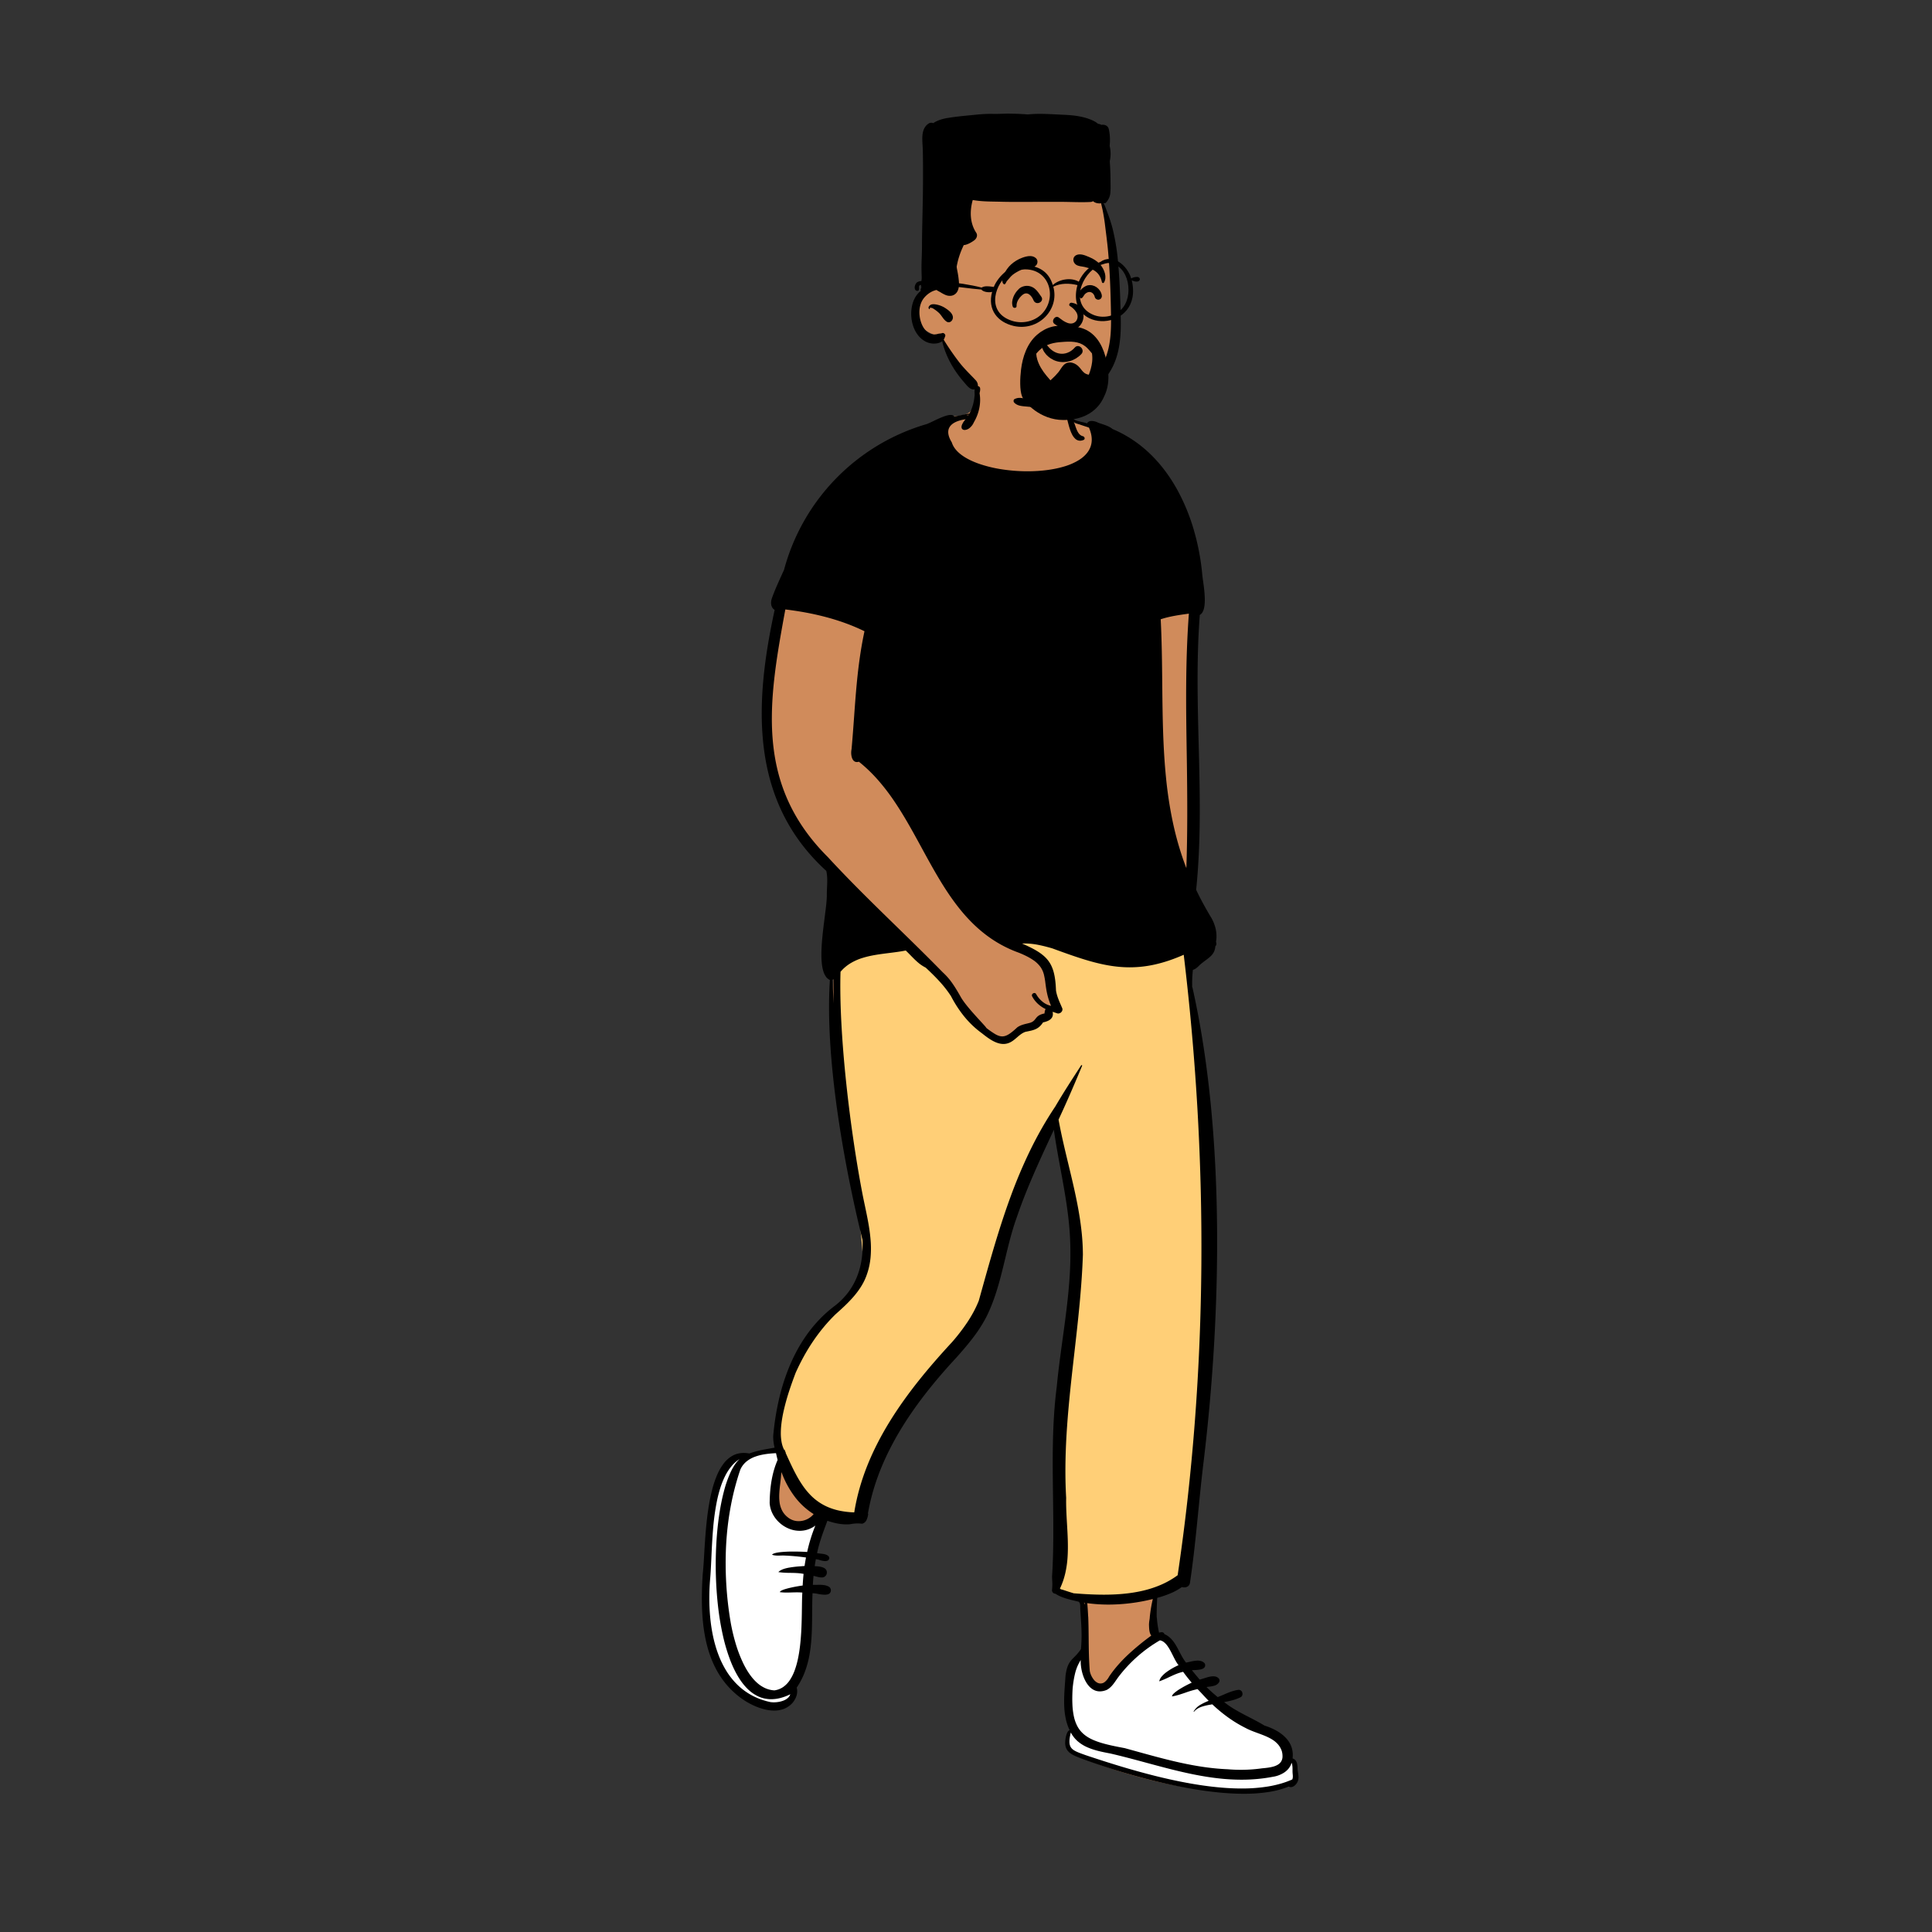 <?xml version="1.0" standalone="no"?>
<svg viewBox="-1300 -200 3350 3350" xmlns="http://www.w3.org/2000/svg" style="width: 390px; height: 390px; justify-content: center; align-self: center; transform: scale(1, 1);"><rect x="-1300" y="-200" width="3350" height="3350" fill="#333333" stroke="none"/><g transform="rotate(0 434.274 1453.658)"><g transform="translate(-276 479)"><path id="_Skin" data-name="✋ Skin" d="M1013.235,2409.582c7.037-32.759-25.149-43.833-45.44-51.122-14.534-9.427-68.386-42.076-110.055-82.38-34.1-32.98-57.309-75.249-66.971-79.278,0,0-9.945-5.768-10.978-10.053-6.052-25.114-1-48.52,0-63.745,19.4-5.093,34.942-11.446,46.567-20.33,3.39,1.13,8.472,2.576,9.987-2.382,10.506-70.1,15.041-139.363,23.589-209.513,32.356-267.181,36.006-579.317-19.659-823.347-.585-12.1.47-23.02,1.549-33.413,7.527-.813,12.078-8.1,18.224-12.454,9.539-7.581,20.834-13.407,20.368-26.657,2.266-1.716,2-2.681.885-4.867,7.276-31.29-25.179-64.262-34.358-90.058,16.685-163.194-6.017-317.409,6.648-480.642,16-6.694,5.242-48.532,4.149-65.789C848.878,242.378,791.087,132.46,687.017,96.141c-5.949-1.206-14.891-8.006-19.814-3.44-9.514-3.769-22.172,3.662-29.535-4.893l.074-.056c-6.2-8.6-8.979-19.526-11.017-29.86a69.356,69.356,0,0,0,1.611,8.623C610.4,15.951,605.875,2.431,548.118.05,522.1-.3,487.805.483,472.635,25.3c-6.216,11.535-4.317,24.78-8.175,36.922-7.082,22.281-37.652,11.514-53.7,23.084-128.448,41.2-233.807,125.29-268.438,260.263-7.08,16.268-15.11,32.459-21.029,49.248-.916,2.492-3.436,10.925,2.616,14.806l2.927,1.877C88.281,591.7,85.723,743.542,215.25,863.675c9.72,51.621-15.285,122.116-5.673,172.236-5.477,7.771,1.468,14.03,8.47,14.529.675.375,3.4,1.569,4.147,1.91-11.143,157.31,35.641,369.316,56.263,452.993,2.807,50.24-14.34,91.511-49.614,118.891-38.973,24-116.023,132.417-101.739,246.137-16.693,3.275-33.265,5.071-49.28,11.345C7.75,1869.348,8.445,2004.437,3.98,2051.936c-7.562,79.53-12.262,194.8,63.291,245.709,19.9,14.44,60.262,31.344,80.943,8.233,6.777-8.141,8.474-16,5.808-24.319,34.15-48.249,24.947-111.36,28.084-167.95,9.9-.6,20.264,4.048,29.843,2.356,9.832-8.664-26.036-6.3-29.756-6.811.381-8.727,1.083-17.916,1.989-26.714,5.626,1.127,12.833,3.827,18.243,4.034,3.2.779,5.465-3.63,3.532-5.915-4.222-4.027-14.987-3.4-21.045-3.975,1.023-7.365,2.274-15.108,3.664-22.231,7.411-.267,15.064,4.455,22.081,3.489-5.311-3.544-15.28-2.465-21.754-4.806,4.21-22.941,12.788-44.718,20.763-66.176,19.568,8.072,36.449,8.39,55.552,5.97,7.814,1.2,11.624-.4,12.889-10.171l-.5-.617c15.141-90.6,64-176.975,154.752-274.925,17.926-20.062,38.183-43.683,51.68-70.093,27.121-54.962,31.753-115.611,52.65-172.69,19.51-57.372,46.187-112.251,71.234-166.638,3.673,27.874,8.607,56.468,13.736,83.8,22.574,96.853,20.386,200.189,3.773,297.579-24.58,136.4-12.732,273.453-18.2,410.821.075,7.923,1.057,15.12-.105,23.369-.154.635.146,1.387.9,1.367l1.419.039c11.814,8.651,28.13,10.214,42.012,14.907,5.83,4.614,4.188,11.922,4.722,17.624,1.525,24.571,3.475,49.236,1.055,74.562-10.712,20.525-24.015,16.285-26.736,45.218-2.382,33.032-6.6,68.158,9.49,97.571l-6.086,1.05c-9.032,18.953-3.518,31.259,17.71,39.275,104.8,41.09,252.264,78.4,361.622,47.381,1.988,1.971,4.879-.074,7.139-3.172,2.172-2.977,3.761-6.926,3.408-9.218C1021.912,2429.809,1024.483,2411.441,1013.235,2409.582Z" transform="translate(199 -36)" fill="#d08b5b"></path><path id="_Shoes" data-name="👟 Shoes" d="M929.522,588.594c-18.882,0-39.38-.836-59.277-2.417-17.182-1.366-33.159-3.252-43.833-5.176-9.441-1.7-41.006-8.652-78.31-19.273-20.937-5.961-40.333-12.128-57.65-18.33-20.907-7.488-38.752-15.023-53.04-22.4-5.644-2.913-8.674-7.857-9.006-14.694-.309-6.356,1.779-12.923,3.585-17.312a25.2,25.2,0,0,1,3.808-5.91c1.207-1.519,2.079-2.616,1.613-3.083-15.638-15.637-9.7-51.473-6.517-70.725l0,0h0A94.246,94.246,0,0,0,632.411,398c0-7.561,6.28-16.548,11.82-24.478,3.114-4.457,6.054-8.665,7.57-12.161a121.485,121.485,0,0,0,5.007,16.418,86.494,86.494,0,0,0,8.6,17.222,37.781,37.781,0,0,0,7.428,8.154,36.586,36.586,0,0,0,7.834,4.875,29.824,29.824,0,0,0,11.752,2.98,4.022,4.022,0,0,0,1.289-.141l.292-.125.209-.112c.906-.5,4.369-4.843,9.61-11.423,9.158-11.5,24.485-30.739,40.2-46.695,8.67-8.8,16.555-15.686,23.437-20.461a61.966,61.966,0,0,1,10.914-6.214,25.485,25.485,0,0,1,9.754-2.28A13.628,13.628,0,0,1,794.411,325c6.858,3.515,12.055,13.269,17.557,23.6,5.1,9.573,10.373,19.47,17.443,25.4,8.292,6.958,15.391,14.827,23.609,23.939,6.187,6.859,12.584,13.951,20.433,21.723a314.494,314.494,0,0,0,28.281,24.851,398.2,398.2,0,0,0,41.022,27.829c8.391,5.01,17.414,10.051,26.818,14.985,9.971,5.231,20.683,10.5,31.837,15.673,5.954,2.759,9.737,7.18,11.242,13.139a27.047,27.047,0,0,1,.683,8.184,41.253,41.253,0,0,1-1.328,8.036,1.382,1.382,0,0,0,.156,1.108c.817,1.344,3.833,2.019,6.494,2.615,2.025.454,3.773.845,3.944,1.433a.492.492,0,0,1-.191.484c-.966.966-1.309,2.83-1.08,5.866a91.189,91.189,0,0,0,1.508,9.5c1.876,9.784,4,20.872-2.428,23.629C998.058,586.582,958.647,588.594,929.522,588.594ZM119.847,442.579c-8.672,0-18.576-1.877-29.436-5.579a68.008,68.008,0,0,1-13.554-7.04,143.113,143.113,0,0,1-18.9-14.708A164.231,164.231,0,0,1,19.411,362a147.452,147.452,0,0,1-8.6-25.846A270.272,270.272,0,0,1,5.6,306.88C3,286.573,1.927,265.124.887,244.382.741,241.467.576,238.163.411,235-.783,212.021.635,181.754,4.4,149.777c1.785-15.148,3.989-29.767,6.55-43.452A370.491,370.491,0,0,1,19.411,70c5.4-18.232,11.951-32.75,19.475-43.151,6.076-8.4,11.13-11.825,13.559-13.472.324-.219.6-.407.821-.568.352-.256,5.469-1.4,13.686-3.054C74,8.335,80.689,7.072,81.859,6.942l.426-.046.337-.032.186-.073a86.181,86.181,0,0,1,16.259-4.4A172.5,172.5,0,0,1,119.081.229L120,.177,123.432,0l0,.005c.188.237,1.881,2.388,3.533,4.956,2.911,4.525,3.478,6.868,3.441,8.038-.609,19.428-3.566,36.146-5.942,49.579-1.772,10.018-3.3,18.668-3.408,25.733l-.016,1.122.028.411a30.824,30.824,0,0,0,2.243,8.03,61.074,61.074,0,0,0,6.151,11.506c4.668,6.851,12.785,15.643,24.945,18.618a19.156,19.156,0,0,0,4.466.449,67.68,67.68,0,0,0,13.575-1.789c4.412-.95,9.437-2.274,14.935-3.936,9.329-2.82,16.949-5.7,17.025-5.725-.047.131-5.428,15.094-11.108,36.051-3.359,12.4-6.192,24.509-8.42,36.006A334.809,334.809,0,0,0,179.411,229c-1.173,16.806-1.5,34.741-1.811,52.086-.232,12.8-.471,26.025-1.053,38.491-.652,13.954-1.677,25.541-3.136,35.423a116.566,116.566,0,0,1-9.507,30.724A134.854,134.854,0,0,1,147.411,413c-1.547,1.953,1.137,4.783,3.733,7.519,2.449,2.582,4.762,5.021,3.267,6.48-.4.395-.84.846-1.345,1.37l-.01.011a46.085,46.085,0,0,1-11.036,8.914,39.97,39.97,0,0,1-9.407,3.747A50.824,50.824,0,0,1,119.847,442.579ZM651.8,361.359v0c-.964-4.329-1.284-7.366-.836-7.925a.214.214,0,0,1,.17-.09c.284,0,.713.558,1.276,1.659.781,1.529.582,3.608-.608,6.356Z" transform="translate(198.589 1836)" fill="#fff"></path><path id="_Pants" data-name="👖 Pants" d="M423,.009c14.069-.7,144.66,38.306,170.506,40.505l1.826.148c33.5,2.565,65.839-3.481,102.916-19.5l1.125-.488,1.178-.517,9.881-4.355,1.288,10.721c43.3,360.418,40.924,716.776-7.543,1057.191l-1.483,10.311-2.018,13.738-2.673,1.977c-24.071,17.8-53.844,28.508-90.281,32.926-24.412,2.96-50.236,3.15-84.418.781l-2.681-.19-2.615-.193-2.884-.221-3.664-.291-2.951-.906-2.323-.724-2.353-.744-1.2-.382-2.438-.787-2.507-.819-2.543-.84-3.54-1.182-.084-.022-1.23-.292-.51-.13c-3.327-.884-5.667-2.3-7.3-4.927l-.178-.3-.222-.4-1.889-3.567,1.746-3.639c6.267-13.061,10.1-27.547,11.831-44.516l.108-1.087.137-1.471.114-1.32c.952-11.466-3.863-179.94-1.111-222.639l.283-4.287.157-2.3.463-6.506c1.79-24.576,3.864-46.487,7.869-82.877l.982-8.863,1.68-14.969,3.405-30.01L509.27,689.5l1.039-9.413c6.25-57.03,8.963-89.812,10.339-125.393l.087-2.3.093-2.582.091-2.691-.01-1.283c-.19-21.377-2.355-43.751-6.625-69.011l-.275-1.616-.281-1.624-.3-1.7-.889-4.92-.637-3.426c-2.653-14.1-5.6-27.636-10.6-48.819l-2.271-9.559L492.847,379.4c-6.2-25.961-9.486-40.76-12.388-55.924l-.407-2.144-.625-3.353-.845-4.642-.614.541-.677.609a41.544,41.544,0,0,0-5.918,6.357l-.139.212-.131.211c-24.114,40.349-44.617,85.1-63.726,138.657l-.666,1.872-1.087,3.076-1.538,4.39c-11.93,34.215-21.246,64.9-38.546,126.527l-1.115,3.976-2.344,8.376-6.074,21.76-.568,1.417c-9.418,23.276-23.851,45.582-45.63,71.052l-.852.994-.9,1.047-.112.125-2.759,2.99-2.668,2.9-2.6,2.844c-42.236,46.317-73.553,86.489-98.383,126.579-32,51.661-52.067,101.9-60.64,152.646l-.256,1.538-.257,1.589-1.112,6.97-7.054-.235c-35.669-1.189-62.082-12.1-82.745-33.918-8.14-8.594-15.461-18.9-22.79-31.947l-.536-.96L25.1,933.636C20.83,925.822-4.879,852.431.821,823.451l.357-1.783.381-1.837.2-.935.443-2.033c3.91-17.641,62.338-142.077,90.4-169.912l.97-.957.98-.959.184-.174,3.363-3,1.307-1.173,1.306-1.177,1.544-1.4,1.52-1.39c24.323-22.343,36.37-38.222,42.754-56.786l.2-.575.3-.84c6.367-18.164-17.119-183.658-21.314-210.793-16.775-108.5-26.879-225.443-25.21-304.889l.069-2.991L100.731,54l1.791-2.133c9.306-11.084,21.256-19.1,36.449-24.682l.817-.3,1.255-.443c9.725-3.373,20.1-5.689,34.885-7.848l.911-.132,1.783-.253,1.884-.26,1.909-.256,16.4-2.091,3.892-.513c4.259-.573,7.591-1.065,10.588-1.565l2.092-.36,1.624-.3,2.021-.386,5.226-1.048,4.285,4.082.618.6c.682.663,1.352,1.323,2.087,2.057l.449.45,1.481,1.5,4.117,4.206c10.015,10.2,14.984,14.344,21.273,17.6l.3.155.608.306,1.449.71,2.873,2.69,1.736,1.637L267.184,49c17.451,16.634,28.839,29.511,38.037,43.279l.43.646.837,1.277.648,1,.7,1.32c13.5,25.476,29.3,44.679,49,59.336l.79.584.9.658.1.073,2.988,2.353,1.385,1.077,1.022.783.992.749C379.113,172.7,388.188,175.9,396.2,173.4l.279-.089.873-.294.513-.186a26.781,26.781,0,0,0,7.562-4.739l.742-.605,1.12-.934.8-.68,2.655-2.28.888-.752.956-.8c5.307-4.391,8.789-6.566,13.354-8.234l.406-.146.86-.3,5.507-1.113,1.351-.282.992-.215c9.393-2.079,13.075-4.229,17.227-10.145l.215-.309.427-.629L455,137.524l3.764-.765.544-.118c7.956-1.772,10.208-4.013,9.4-7.9l-.042-.192-.061-.252-3.584-14.236,13.893,4.7,5.111,1.714.616.21-2.122-4.881-.8-1.864-.541-1.279c-3.868-9.208-5.6-14.657-6.675-21.2l-.072-.448-.137-.881-.069-1.811c-1.673-41.478-10.172-53.526-51.433-71.857l-1.26-.557-1.331-.583L388.971,1.706Z" transform="translate(324.45 949.117)" fill="#ffcf77"></path><path id="_Ink" data-name="🖍 Ink" d="M939.787,2441.312h-.012c-22.241,0-47.434-2.08-74.881-6.181-24.16-3.609-50.268-8.809-77.6-15.457-23.6-5.741-47.934-12.508-72.316-20.114-20.516-6.4-40.929-13.368-59.031-20.152l-1.4-.566-.006,0c-5.632-2.27-11.456-4.617-15.935-8.025a22.092,22.092,0,0,1-5.632-6.079,20.386,20.386,0,0,1-2.833-8.56c-.445-2.394-.145-8.242,1.127-13.883.865-3.838,2.851-10.4,6.423-11.211a87.922,87.922,0,0,1-6.663-19.673,127.128,127.128,0,0,1-2.639-20.757c-.719-14.082.349-28.614,1.382-42.668l.008-.113c.257-3.5.522-7.114.752-10.627,2.5-20.2,7.677-25.414,14.843-32.637a90.426,90.426,0,0,0,11.9-14.06,244.471,244.471,0,0,0,1.091-27.946c-.136-8.739-.656-17.268-1.271-26.712h-.031c-.107-1.756-.217-3.543-.324-5.271l-.006-.1c-.15-2.413-.319-5.149-.477-7.8a30.291,30.291,0,0,1-.189-4.454v-.007a31.136,31.136,0,0,0-.313-5.632,6.669,6.669,0,0,0-2.319-4.317c-1.829-.446-3.747-.9-5.439-1.3-12.168-2.87-24.751-5.837-35.09-12.623a5.992,5.992,0,0,1-4.42-2.1,6.1,6.1,0,0,1-1.291-4.971,81.675,81.675,0,0,0,.284-15.6v-.008c-.107-2.339-.218-4.757-.234-7.193,1.294-20.711,1.992-43.389,2.136-69.332.128-23.133-.187-46.664-.492-69.42-.418-31.227-.851-63.516-.145-95.256.38-17.089,1.05-32.653,2.048-47.582,1.121-16.764,2.623-32.308,4.592-47.519,2.6-27.448,6.419-55.3,10.111-82.229l0-.031c3.747-27.328,7.621-55.586,10.229-83.459,1.4-15,2.338-28.7,2.858-41.863.583-14.782.631-28.526.148-42.018-.311-10.444-1-21.056-2.095-32.44-.98-10.152-2.268-20.685-3.937-32.2-3.1-21.4-7.087-43.049-10.941-63.987l0-.017c-4.047-21.985-8.233-44.719-11.405-67.225l-2.874,6.2-1.736,3.744-.016.035c-10.552,22.757-21.463,46.288-31.559,69.679-11.331,26.251-20.407,49.525-27.745,71.149-8.654,23.66-14.65,48.537-20.449,72.6-4.07,16.888-8.278,34.348-13.367,51.22-2.739,9.083-5.509,17.278-8.466,25.052-3.319,8.725-6.789,16.7-10.607,24.392a246.183,246.183,0,0,1-23.845,37.152c-9.4,12.325-19.722,24.128-28.585,34.047-40.839,44.008-72.486,84.951-96.749,125.172-6.9,11.442-13.3,23-19.008,34.347-5.958,11.841-11.354,23.822-16.039,35.609-4.87,12.256-9.116,24.668-12.621,36.891a360.58,360.58,0,0,0-8.754,38.192,6.96,6.96,0,0,1,.471.681,35.8,35.8,0,0,1-2.737,10.25,11.738,11.738,0,0,1-7.753,6.74,57.811,57.811,0,0,0-7.683-.5,66.083,66.083,0,0,0-13.567,1.418c-1.866.153-3.793.23-5.726.23a86.93,86.93,0,0,1-16.914-1.765,124.477,124.477,0,0,1-16.359-4.525q-.432,1.165-.867,2.332l-.563,1.511c-6.286,16.874-12.784,34.317-16.44,52.227a53.852,53.852,0,0,0,6.219.9l.017,0c4.952.526,10.072,1.071,13.483,4.414a4.8,4.8,0,0,1,1.288,4.346,5.454,5.454,0,0,1-3.507,3.664,12.207,12.207,0,0,1-3.667.529,32.958,32.958,0,0,1-8.864-1.718,41.319,41.319,0,0,0-7.1-1.612c-.725,3.888-1.379,7.847-2,12.1,6.035.329,15.15.827,19.1,5.406a8.5,8.5,0,0,1,1.884,6.6,8.48,8.48,0,0,1-9.205,7.575c-3.37,0-7.256-1.053-10.684-1.983l-.038-.01c-1.082-.293-2.1-.57-3.092-.811-.5,5.248-.894,10.517-1.161,15.659.75.025,1.563.038,2.484.038,1.348,0,2.7-.027,4.122-.055l.112,0h.07c1.351-.027,2.883-.058,4.39-.058a52.808,52.808,0,0,1,8.6.567,23.206,23.206,0,0,1,7.83,2.6,7.491,7.491,0,0,1,2.981,3.32,7.414,7.414,0,0,1,.584,4.119,7.119,7.119,0,0,1-1.644,3.65,7.4,7.4,0,0,1-3.751,2.29,22.632,22.632,0,0,1-5.522.628,63.538,63.538,0,0,1-11.086-1.347,69.792,69.792,0,0,0-9.743-1.3c-.493,10.983-.576,22.482-.655,33.6v.008c-.16,22.366-.325,45.494-3.717,67.605a175.7,175.7,0,0,1-7.91,32.372,137.411,137.411,0,0,1-6.526,15.41,126.027,126.027,0,0,1-8.643,14.732,25.68,25.68,0,0,1-.344,14.131A36.429,36.429,0,0,1,157,2283.918a38.464,38.464,0,0,1-14.567,10.126,46.441,46.441,0,0,1-17.035,3.019,69.789,69.789,0,0,1-15.025-1.75,98.754,98.754,0,0,1-14.9-4.633,122.934,122.934,0,0,1-13.943-6.588,124.666,124.666,0,0,1-12.152-7.613,146.262,146.262,0,0,1-23.123-20.446,148.082,148.082,0,0,1-17.561-23.653,169.185,169.185,0,0,1-12.69-26.2A209.983,209.983,0,0,1,7.5,2178.091a273.267,273.267,0,0,1-5.014-29.315c-1.105-9.384-1.849-19.437-2.211-29.882-.606-17.434-.215-36.126,1.228-58.825,1.01-8.409,1.7-20.109,2.5-33.655.988-16.717,2.108-35.659,4.176-55.248,2.4-22.78,5.6-41.571,9.761-57.447a176.567,176.567,0,0,1,8.412-25.009A92.464,92.464,0,0,1,37.883,1868.6a49.917,49.917,0,0,1,15.227-13.4,39.342,39.342,0,0,1,9.179-3.614,41.955,41.955,0,0,1,10.317-1.255,52.212,52.212,0,0,1,9.784.969c11.908-4.5,23.361-6.517,35.486-8.655,2.672-.471,5.432-.958,8.2-1.474-2.281-9.962-2.879-18.017-1.881-25.35a453.756,453.756,0,0,1,10.336-62,354.948,354.948,0,0,1,20.033-59.895,290.975,290.975,0,0,1,14.21-28.022,257.083,257.083,0,0,1,17.3-26.132,233.177,233.177,0,0,1,20.62-23.788,220.193,220.193,0,0,1,24.159-20.99,123.189,123.189,0,0,0,23.165-23.478,118.418,118.418,0,0,0,15.225-27.38c7.374-18.681,10.486-39.976,9.252-63.293-8.614-35-16.569-70.831-23.646-106.5-7.978-40.2-14.7-79.571-19.992-117.005-5.918-41.892-10.057-81.56-12.3-117.9-1.21-19.6-1.884-38.539-2-56.283-.126-18.626.356-36.425,1.433-52.9a17.2,17.2,0,0,1-6.841-5.706,32.1,32.1,0,0,1-4.489-9.374,69.3,69.3,0,0,1-2.5-12.332,137.008,137.008,0,0,1-.866-14.579c-.227-20.619,2.9-45.025,5.655-66.557,2.16-16.871,4.026-31.441,3.708-40.1.025-3.692.2-7.49.367-11.163.446-9.744.907-19.819-1.288-29.357-8.224-7.491-16.094-15.341-23.389-23.334-7.153-7.836-13.959-16.033-20.228-24.363-6.141-8.16-11.94-16.676-17.235-25.313-5.182-8.451-10.031-17.26-14.412-26.184-4.281-8.719-8.237-17.795-11.758-26.976-3.436-8.959-6.556-18.274-9.273-27.688-2.648-9.176-4.989-18.7-6.956-28.321-1.915-9.361-3.534-19.076-4.809-28.875a481.542,481.542,0,0,1-3.853-59.1c-.111-19.114.8-39.422,2.707-60.36,3.334-36.608,9.774-76.508,19.687-121.981a13.065,13.065,0,0,1-4.15-4.193,14.124,14.124,0,0,1-1.864-5.229,19.908,19.908,0,0,1-.009-5.7,26.627,26.627,0,0,1,1.413-5.616c4.69-13.18,10.645-26.262,16.4-38.913l0-.009.023-.05c1.47-3.23,2.991-6.57,4.461-9.848A360.368,360.368,0,0,1,389.029,66.578c2.506-.687,6.916-2.8,12.024-5.245l0,0,.006,0c4.984-2.387,10.634-5.092,16.029-7.216,6.248-2.459,10.948-3.654,14.369-3.654a8.944,8.944,0,0,1,3.747.695,4.816,4.816,0,0,1,2.361,2.284c8.356-1.887,17-3.679,26.43-5.48a71.856,71.856,0,0,0,5.7-13.752A78.3,78.3,0,0,0,472.569,19.6a35.551,35.551,0,0,0,.329-7.383c-.094-4.033-.191-8.2,1.841-11.438a.761.761,0,0,1,.07-.659A.248.248,0,0,1,475,0c.128,0,.25.134.344.378a12.385,12.385,0,0,1,2.157-.21A4.775,4.775,0,0,1,481.513,1.8c1.886,2.432.989,7.18,0,11.044a67.415,67.415,0,0,1,.976,13,73.364,73.364,0,0,1-1.449,12.969,77.916,77.916,0,0,1-3.665,12.547A79.125,79.125,0,0,1,471.7,63.1a25.966,25.966,0,0,1-7.68,10.177,14.15,14.15,0,0,1-8.3,3.263c-2.4,0-4.229-1.025-5.026-2.813-.716-1.609-.59-3.77.364-6.252a32.393,32.393,0,0,1,6.34-9.506c-7.419,1.077-13.6,2.866-18.385,5.317-4.994,2.561-8.452,5.847-10.278,9.767-3.093,6.644-1.534,15.056,4.633,25.005,2.314,7.7,7.779,14.877,16.244,21.327,7.9,6.019,18.261,11.311,30.8,15.728a223.331,223.331,0,0,0,40.089,9.73,291.673,291.673,0,0,0,44.105,3.332c23.873,0,46.034-2.918,64.087-8.439a105.23,105.23,0,0,0,24.751-10.828c7.238-4.5,12.825-9.714,16.6-15.483,7.574-11.561,7.974-25.318,1.19-40.889-.673-.356-3.083-1.136-6.134-2.124l-.006,0c-6.866-2.221-17.243-5.578-20.251-8.074.882,1.964,1.668,4.243,2.5,6.656,2.617,7.587,5.582,16.185,12.82,18.253A3.99,3.99,0,0,1,662.48,88.4a4.156,4.156,0,0,1,1.2,2.205,2.875,2.875,0,0,1-1.727,3.191,15.943,15.943,0,0,1-6.154,1.366,12.268,12.268,0,0,1-8.3-3.334,27.375,27.375,0,0,1-5.95-8.308c-3.307-6.631-5.4-14.8-7.078-21.36-.551-2.151-1.07-4.181-1.559-5.845a98.921,98.921,0,0,1-6.065-22.657,53.328,53.328,0,0,1-.263-11.458,39.853,39.853,0,0,1,2.607-11.094,1.078,1.078,0,0,1,.536-.152c2.821,0,5.284,12.454,7.667,24.5,1.84,9.3,3.577,18.084,5.367,20.613a5.706,5.706,0,0,0,1.1.151h.066a3.406,3.406,0,0,0,1.54,2.09c2.788,2.04,8.778,3.385,14.063,4.571a51.027,51.027,0,0,1,8.237,2.249c1.67-2.795,4.444-4.212,8.242-4.212a26.376,26.376,0,0,1,10.868,2.9c2.184.831,4.49,1.595,6.721,2.333,6.571,2.175,13.365,4.424,18.569,8.816A208.11,208.11,0,0,1,747.078,93.7a218.614,218.614,0,0,1,30.14,24.277c17.794,17.106,33.5,37.782,46.672,61.455a345.087,345.087,0,0,1,29.7,72.444,409.657,409.657,0,0,1,14.138,75.979c.244,2.569.723,6,1.277,9.976,2.742,19.648,7.332,52.532-5.629,59.395-1.376,18.236-2.352,36.785-2.983,56.7-.562,17.745-.836,36.171-.836,56.331,0,37.446.967,75.317,1.9,111.941v.021c1.049,41.05,2.135,83.5,1.851,125.377-.152,22.531-.677,43.122-1.6,62.948-1.041,22.236-2.559,42.947-4.641,63.318,6.641,14.1,14.568,28.824,24.949,46.34a70.306,70.306,0,0,1,8.836,21.2,57.094,57.094,0,0,1,.646,22.769,7.7,7.7,0,0,1,.631,4.116,6.1,6.1,0,0,1-1.842,3.644c-.792,12.244-8.063,17.675-16.482,23.964-1.876,1.4-3.815,2.849-5.749,4.426a46.371,46.371,0,0,0-5.805,5.01c-3.173,3.058-6.454,6.22-10.794,7.38a195.969,195.969,0,0,0-1.2,28.8c7.022,31.042,13.283,63.944,18.609,97.792,5.135,32.636,9.528,66.965,13.058,102.032,3.4,33.782,6.084,69.078,7.975,104.907,1.821,34.49,2.951,70.294,3.36,106.417.774,68.37-.993,139.666-5.253,211.906-3.952,67.019-10.041,134.836-18.1,201.567-3.4,27.878-6.229,56.319-8.966,83.823-4.116,41.365-8.371,84.138-14.654,125.908a8.691,8.691,0,0,1-3.609,5.789,11.142,11.142,0,0,1-6.388,1.839,14.147,14.147,0,0,1-3.994-.578,102.827,102.827,0,0,1-20.4,11.166,185.879,185.879,0,0,1-22.315,7.543c-.8,13.453-1.088,24.333-.895,34.239l.25.022a180.856,180.856,0,0,0,3.794,26.094,13.845,13.845,0,0,1,4.328-.764,6.281,6.281,0,0,1,3.142.7,3.49,3.49,0,0,1,1.729,2.5,34.921,34.921,0,0,1,8.728,5.417,44.7,44.7,0,0,1,6.823,7.278c4.053,5.332,7.314,11.6,10.468,17.654l0,.006c3.44,6.608,7,13.441,11.6,19.1,1.667-.314,3.452-.721,5.341-1.154l.02,0c4.695-1.073,10.016-2.29,14.829-2.29,5.72,0,9.806,1.725,12.491,5.274.782,2.534.593,4.647-.561,6.281-1.324,1.874-3.878,3.156-7.809,3.919a71.044,71.044,0,0,1-10.241.938h-.031c-1.5.063-2.8.116-3.869.215,4.856,6.094,9.269,11.422,13.491,16.289,2.109-.5,4.49-1.266,7.011-2.077,5.271-1.695,11.244-3.615,16.448-3.615,4,0,7.053,1.117,9.322,3.414a6.226,6.226,0,0,1,1.605,3.137,5.172,5.172,0,0,1-.7,3.542,13.412,13.412,0,0,1-7.346,5.839,45.505,45.505,0,0,1-9.574,1.954c-1.727.227-3.357.44-4.94.746,5.766,5.723,12.1,11.41,19.379,17.387,3.451-1.3,6.911-2.784,10.258-4.222,8.137-3.5,16.551-7.111,25.473-8.289a6.7,6.7,0,0,1,.915-.064,6.521,6.521,0,0,1,6.178,5.369,7.291,7.291,0,0,1-.273,4.3,6.2,6.2,0,0,1-3.11,3.3,78.671,78.671,0,0,1-13.716,5.062c-5.154,1.427-10.475,2.485-14.534,3.248a168.078,168.078,0,0,0,20.917,14.095c7.288,4.234,14.935,8.184,22.331,12l.008,0c8.9,4.6,18.1,9.349,26.716,14.618a111.719,111.719,0,0,1,19.48,8.165,70.753,70.753,0,0,1,16.364,11.944c10.26,10.29,14.578,22.681,12.835,36.83,8.156,2.473,8.469,11.284,8.72,18.364l.021.576c.143,1.934.444,3.869.734,5.739v.01a54.52,54.52,0,0,1,.807,7.412,19.257,19.257,0,0,1-1.253,7.482,18.407,18.407,0,0,1-4.636,6.839,14.141,14.141,0,0,1-3.469,2.417,8.886,8.886,0,0,1-3.849.94,7.388,7.388,0,0,1-3.676-.988,157.077,157.077,0,0,1-35.834,9.551A278.467,278.467,0,0,1,939.787,2441.312ZM639.759,2335.018c-1.724,7.093-2.476,12.352-2.37,16.551s1.079,7.4,3.058,10.033c3.871,5.152,11.418,7.86,22.84,11.96q1.34.48,2.741.985c15.216,5.077,35.567,11.777,58.066,18.585,24.392,7.381,46.7,13.511,68.2,18.738,25.762,6.264,50.164,11.135,72.529,14.478,12.483,1.866,24.621,3.3,36.076,4.264,12.192,1.024,23.962,1.543,34.984,1.543a280.554,280.554,0,0,0,46.872-3.645,192.968,192.968,0,0,0,21.36-4.862,151.28,151.28,0,0,0,19.617-7.161c1.1-2.373,1.066-5.227.869-7.958a56.308,56.308,0,0,1-.411-8.213c-.011-4.436-.022-9.022-1.6-12.746a28.7,28.7,0,0,1-4.85,9.525,33.626,33.626,0,0,1-7.679,7.165,49.391,49.391,0,0,1-20.15,7.644c-8.876,1.7-18.039,2.989-27.236,3.817-8.775.791-17.863,1.191-27.01,1.191a359.52,359.52,0,0,1-41.983-2.55c-13.1-1.527-26.682-3.721-41.514-6.708-27.527-5.542-55.127-13.009-81.819-20.229l-.014,0c-20.5-5.547-41.7-11.282-62.415-16-13.935-2.616-27.424-5.4-39.281-10.631a65.593,65.593,0,0,1-16.5-10.143,51.658,51.658,0,0,1-12.378-15.625Zm17.169-125.661a79.056,79.056,0,0,0-10.016,24.181,183.653,183.653,0,0,0-4.053,25.661c-.581,10.1-.7,18.8-.366,26.6a125.435,125.435,0,0,0,2.474,21.011,66.384,66.384,0,0,0,5.555,16.255A47.733,47.733,0,0,0,659.4,2335.4c6.732,6.75,15.845,11.9,28.68,16.218,12.982,4.364,29.229,7.626,44.852,10.5,7.109,1.935,14.335,3.936,21.324,5.872,25.291,7,51.444,14.249,77.591,19.893,14.076,3.038,27,5.377,39.515,7.151,14.057,1.992,27.232,3.225,40.28,3.769,7.662.641,15.391.966,22.972.966h.007a261.959,261.959,0,0,0,36.761-2.574c6.454-.59,13.239-1.3,19.012-2.885,6.531-1.793,10.98-4.493,13.6-8.251a16.247,16.247,0,0,0,2.757-7.8,31.4,31.4,0,0,0-1.2-11.066,33.654,33.654,0,0,0-6.59-11.546,43.794,43.794,0,0,0-9.935-8.332c-7.481-4.718-16.511-8.032-25.244-11.236-7.186-2.636-14.617-5.363-20.932-8.815a221.121,221.121,0,0,1-30.532-18.456,267.937,267.937,0,0,1-27.277-22.572c-.815.148-1.658.3-2.473.443l-.077.014a100.547,100.547,0,0,0-15.852,3.7c-5.752,2.03-10.053,4.831-13.148,8.563a.417.417,0,0,1-.324.16.491.491,0,0,1-.412-.247.4.4,0,0,1,.005-.413,32.033,32.033,0,0,1,11.308-11.215,97.607,97.607,0,0,1,14.712-7.1c-3.22-3.22-6.358-6.609-9.392-9.887l-.019-.021-.012-.013c-3.192-3.448-6.493-7.015-9.9-10.39a167.647,167.647,0,0,0-20.875,6.126c-7.618,2.6-15.492,5.283-23.355,6.561-.042-1.6,1.4-3.7,4.3-6.23a76.665,76.665,0,0,1,10.145-7.167,194.053,194.053,0,0,1,19.7-10.446c-5.239-6.086-10.246-12.416-14.881-18.813-8.6,1.806-16.7,5.626-24.54,9.32a160.031,160.031,0,0,1-16.91,7.194,18.809,18.809,0,0,1,4.524-8.64,51.181,51.181,0,0,1,8.8-7.933,116.449,116.449,0,0,1,20.169-11.5c-3.489-4.143-6.54-10.221-9.77-16.655l0-.009c-2.992-5.962-6.084-12.123-9.694-17.007a30.464,30.464,0,0,0-5.858-6.188,15.649,15.649,0,0,0-6.954-3.18,243.657,243.657,0,0,0-72.04,63.634c-1.283,1.71-2.548,3.538-3.771,5.3-4.466,6.451-9.083,13.122-16.128,16.857a30.879,30.879,0,0,1-12.154,2.732,23.055,23.055,0,0,1-9.976-2.241,28.1,28.1,0,0,1-8.169-6.04c-5.006-5.228-9.1-12.8-11.825-21.89a79.872,79.872,0,0,1-2.682-12.541A67.9,67.9,0,0,1,656.928,2209.356ZM65.388,1860.889a61.763,61.763,0,0,0-14.14,12.6,89.32,89.32,0,0,0-10.969,16.969,141.316,141.316,0,0,0-8.235,20.411,223.251,223.251,0,0,0-5.941,22.926,418.587,418.587,0,0,0-6.758,49.684c-1.407,16.8-2.176,33.7-2.855,48.607v.023c-.636,13.975-1.237,27.176-2.251,37.893-.854,10.583-1.294,21.22-1.306,31.618-.014,11.265.475,22.355,1.451,32.964,2.2,23.9,6.87,45.555,13.875,64.373a164.842,164.842,0,0,0,13.773,28.612,127.513,127.513,0,0,0,19.229,24.367,112.089,112.089,0,0,0,25.361,18.723,116.2,116.2,0,0,0,15.19,6.809,128.134,128.134,0,0,0,16.976,4.874,41.947,41.947,0,0,0,5.949.4h.005a50.27,50.27,0,0,0,8.8-.778,40.609,40.609,0,0,0,8.563-2.461,24.309,24.309,0,0,0,7.028-4.329,14.574,14.574,0,0,0,4.2-6.384,90.14,90.14,0,0,1-17.223,6.464,64.51,64.51,0,0,1-15.878,2.084,54.375,54.375,0,0,1-11.587-1.233,53.743,53.743,0,0,1-10.78-3.6,66.123,66.123,0,0,1-19.192-13.648c-11.273-11.269-21.124-27.644-29.28-48.669a310.05,310.05,0,0,1-13.073-44.022,480.342,480.342,0,0,1-8.274-49.877,647.559,647.559,0,0,1-3.136-105.4c1.794-34.865,6.325-67.051,13.1-93.078a197.91,197.91,0,0,1,12.025-34.469C54.724,1873.465,59.887,1865.911,65.388,1860.889Zm63.182-10.171c-10.54.539-24.155,1.709-35.978,6.014a51.062,51.062,0,0,0-15.258,8.475,38.141,38.141,0,0,0-10.684,14.182c-13.827,40.429-22.109,84.532-24.613,131.083A614.236,614.236,0,0,0,49.9,2143.919a326.382,326.382,0,0,0,7.842,33.9,233.01,233.01,0,0,0,14.482,38.248c6.644,13.436,14.143,24.1,22.29,31.7a56.9,56.9,0,0,0,14.438,9.99,44.845,44.845,0,0,0,16.828,4.268,34.907,34.907,0,0,0,15.188-5.814,44.559,44.559,0,0,0,11.516-11.912,79.03,79.03,0,0,0,8.362-16.689,144.352,144.352,0,0,0,5.727-20.145c2.71-12.678,4.549-27.519,5.622-45.371.923-15.368,1.125-30.221,1.3-43.326v-.011c.141-10.471.264-19.515.733-26.3-2.835-.275-5.853-.4-9.494-.4-2.987,0-5.995.087-8.9.172h-.021c-2.912.084-5.924.171-8.864.171a87.387,87.387,0,0,1-11.628-.66c-.031-5.3,33.607-10.887,39.469-11.51.406-7.216.927-13.817,1.589-20.18-7.645-1.517-15.564-1.652-23.223-1.782h-.013a146.556,146.556,0,0,1-20.484-1.308c3.055-3.366,8.709-5.829,17.283-7.531a194.089,194.089,0,0,1,22.086-2.6l.055,0c2.165-.168,4.21-.327,6-.5.644-4.523,1.459-9.332,2.49-14.7-12.3-1.741-25.061-2.892-37.941-3.42-.629-.028-1.3-.042-2.063-.042-1.334,0-2.693.042-4.131.086h-.072c-1.344.041-2.869.088-4.347.088-3.092,0-7.064-.179-10.366-1.575,1.51-1.974,6.252-3.436,14.095-4.346a212.623,212.623,0,0,1,23.646-1.084c9.4,0,18.6.379,23.169.731a285.285,285.285,0,0,1,14.22-45.78,46.716,46.716,0,0,1-13.333,6.9,44.939,44.939,0,0,1-13.855,2.173,49.437,49.437,0,0,1-18.8-3.792,54.815,54.815,0,0,1-8.593-4.449,56.245,56.245,0,0,1-7.712-5.892,55.371,55.371,0,0,1-6.578-7.142,52.628,52.628,0,0,1-5.186-8.2,47.5,47.5,0,0,1-5.175-18.779c.334-29.9,4.851-54.309,13.811-74.62C130.378,1858.643,129.515,1854.883,128.57,1850.719Zm541.342,283.17c.526,12.395.647,25.009.764,37.208v.015c.179,18.666.364,37.967,1.974,57.591a36.088,36.088,0,0,0,7.127,15.027,20.211,20.211,0,0,0,5.384,4.64,11.634,11.634,0,0,0,13.632-1.068,28.86,28.86,0,0,0,7.336-9.186c8.826-13.108,19.756-25.705,33.415-38.512a437.455,437.455,0,0,1,39.686-32.519c-3.452-4.741-3.675-11.459-3.872-17.386-.02-.591-.038-1.124-.058-1.659a62.554,62.554,0,0,1,.861-8.515v-.005c.192-1.292.373-2.513.495-3.631h-.083a236.362,236.362,0,0,1,5.357-32.231,320.373,320.373,0,0,1-76.635,9.621,275.369,275.369,0,0,1-37.064-2.47c.67,7.014,1.181,14.569,1.563,23.1l.118-.018h0Zm-7.213-23.91c.206.827.338,1.684.465,2.513v.007c.052.34.106.69.165,1.04.042-.3.083-.6.124-.885l.016-.118c.1-.734.217-1.567.339-2.366-.182-.03-.363-.061-.545-.094l-.019,0C663.066,2110.041,662.881,2110.009,662.7,2109.979Zm-4.279-932.08a1.085,1.085,0,0,1,.89.435.671.671,0,0,1,.039.664c-15.114,36.381-28.1,66.05-40.869,93.371,4.689,25.958,11,52.136,17.094,77.452l.007.028,0,.007c6.111,25.369,12.431,51.6,17.123,77.608,2.526,14,4.392,26.821,5.706,39.2a389.839,389.839,0,0,1,2.279,39.667c-.848,25.7-2.717,53.753-5.714,85.76-2.67,28.522-5.97,57.49-9.161,85.5l-.007.057c-4.662,40.92-9.482,83.232-12.434,124.97-1.589,22.466-2.525,42.974-2.861,62.7-.378,22.138,0,42.727,1.166,62.944-.313,14.781.587,30.219,1.457,45.148,1.1,18.913,2.242,38.467,1,57.322a174.545,174.545,0,0,1-3.937,27.884,135.837,135.837,0,0,1-3.857,13.561,122.676,122.676,0,0,1-5.412,13.236c.621,1.17,2.227,1.542,3.645,1.87.462.107.9.208,1.275.33,7.011,2.359,13.19,4.351,18.891,6.09,20.343,1.638,36.875,2.4,52.026,2.4,25.79,0,47.917-2.235,67.646-6.832a184.982,184.982,0,0,0,31.706-10.343,147.674,147.674,0,0,0,28.9-16.565c6.526-44.042,12.357-89.01,17.332-133.654,4.934-44.28,9.159-89.447,12.559-134.247,3.373-44.447,6.026-89.754,7.885-134.661,1.844-44.561,2.958-89.947,3.309-134.9.348-44.614-.045-90.019-1.169-134.954-1.116-44.614-2.983-89.978-5.548-134.832-2.548-44.551-5.855-89.814-9.829-134.532-3.947-44.42-8.661-89.522-14.011-134.054-8.658,3.816-17.21,7.155-25.418,9.926a242.949,242.949,0,0,1-23.843,6.752,198.5,198.5,0,0,1-44.415,5.076c-19.973,0-40.422-3.011-64.355-9.479-21.3-5.756-43.4-13.677-70.069-23.436-6.976-1.993-15.224-4.249-23.5-5.873a124.5,124.5,0,0,0-24.074-2.563c-1.578,0-3.163.039-4.708.116,12.321,5.376,20.885,9.725,27.768,14.1a79.773,79.773,0,0,1,10,7.4,55.143,55.143,0,0,1,7.739,8.282,51.478,51.478,0,0,1,5.73,9.645,66.108,66.108,0,0,1,3.971,11.492c2.043,8.091,3.208,17.771,3.665,30.461,1.391,9.086,5.124,17.631,8.734,25.894.679,1.554,1.448,3.313,2.175,5.025a6.251,6.251,0,0,1-.975,5.718,7.6,7.6,0,0,1-6.039,3.3,6.225,6.225,0,0,1-2.047-.345c-1.653-.575-3.355-1.144-5-1.694l-.033-.011c-.924-.308-1.828-.61-2.726-.915.987,3.923.588,7.332-1.186,10.133a15.414,15.414,0,0,1-6.373,5.348,35.908,35.908,0,0,1-8.941,2.868c-3.655,5.565-7.451,9.1-12.309,11.454-4.514,2.189-9.549,3.2-15.924,4.481q-1.13.227-2.308.466c-5.734,1.966-10.313,5.923-14.742,9.749-4.543,3.927-9.241,7.987-15.208,9.93a25.127,25.127,0,0,1-8.24,1.37c-13.809,0-27.342-10.7-37.224-18.506l-.157-.125A158.821,158.821,0,0,1,469.1,1108.9a167.621,167.621,0,0,1-14.191-15.371,207.9,207.9,0,0,1-22.921-35.241,194.477,194.477,0,0,0-20.334-26.016c-8.133-8.9-16.862-17.216-23.558-23.465a65.216,65.216,0,0,1-13.944-9.449c-4.251-3.664-8.273-7.784-12.161-11.768-2.742-2.809-5.575-5.711-8.474-8.441-9.181,1.852-18.7,3.047-28.782,4.311h-.008c-15.481,1.942-31.489,3.951-46.089,8.535a93.389,93.389,0,0,0-20.711,9.136,72.848,72.848,0,0,0-9.233,6.62,69.042,69.042,0,0,0-8.277,8.306c-1.507,51.341,1.994,118.773,10.126,195,3.609,33.833,8,68.237,13.061,102.256,4.844,32.576,10.053,63.2,15.484,91.03,1.089,5.439,2.282,11.074,3.436,16.524l0,.019c4.181,19.753,8.5,40.178,10.063,60.481a173.517,173.517,0,0,1-.1,30.244,130.508,130.508,0,0,1-2.289,14.846,114.734,114.734,0,0,1-4.145,14.556c-4.253,12.636-11.569,24.925-22.365,37.572-9.746,11.415-21.046,21.681-31.784,31.219a290.563,290.563,0,0,0-21.05,22.837c-6.45,7.79-12.667,16.116-18.477,24.745-5.629,8.359-11.023,17.223-16.034,26.344-4.849,8.827-9.466,18.124-13.721,27.634-2.776,7.312-6.925,18.438-10.9,30.6a381.555,381.555,0,0,0-10.2,36.794c-3,13.783-4.554,26.073-4.614,36.529a85.632,85.632,0,0,0,1.311,16.148,48.961,48.961,0,0,0,4.536,13.659l.031-.026.025-.02c.209-.172.424-.349.634-.514a22.073,22.073,0,0,0,2.041,5.05c-.083.245-.149.445-.21.63,6.857,15.2,12.615,27.758,19.074,39.5a194.483,194.483,0,0,0,10.562,17.217,126.4,126.4,0,0,0,12.121,15.053,93.554,93.554,0,0,0,31.544,22.184,107.912,107.912,0,0,0,20.737,6.417,148.742,148.742,0,0,0,24.921,2.823,365.943,365.943,0,0,1,9.309-42.01,403.854,403.854,0,0,1,13.866-40.411c5.17-12.848,11.173-25.929,17.842-38.882,6.344-12.324,13.489-24.914,21.236-37.421,7.318-11.816,15.41-23.938,24.05-36.029,8.08-11.309,16.923-22.986,26.282-34.706,16.489-20.649,35.112-42.146,56.936-65.721a341.884,341.884,0,0,0,26.315-34.129c4.088-6.143,7.8-12.313,11.041-18.34a187.7,187.7,0,0,0,9.065-19.381c1.282-4.589,2.584-9.256,3.844-13.771l.054-.194c7.684-27.55,15.629-56.038,23.99-83.848,9.37-31.168,18.284-58.166,27.249-82.535a855.864,855.864,0,0,1,33.793-80c6.493-13.326,13.349-26.336,20.377-38.668,7.373-12.937,15.194-25.578,23.244-37.574,13.717-23.367,27.849-45.272,44.9-71.479A.887.887,0,0,1,658.419,1177.9Zm-520.37,705.671h0c-.227,1.665-.4,3.054-.559,4.37-.3,4.645-.883,9.47-1.5,14.578-1.321,10.931-2.687,22.233-1.332,32.721a43.946,43.946,0,0,0,4.432,14.869,35.645,35.645,0,0,0,4.409,6.582,38.043,38.043,0,0,0,6.221,5.831,29.339,29.339,0,0,0,18.2,6.1,33.8,33.8,0,0,0,14.268-3.218,32.772,32.772,0,0,0,11.606-9.065,122.278,122.278,0,0,1-34.028-31.844,164.421,164.421,0,0,1-21.713-40.927Zm6.68-1495.8c-7.7,41.744-14.429,79.3-18.724,116.149-2.357,20.224-3.785,38.526-4.366,55.949-.313,9.379-.374,18.609-.181,27.431.2,9.224.685,18.329,1.439,27.064.784,9.075,1.886,18.056,3.275,26.693,1.438,8.938,3.23,17.793,5.326,26.319,2.161,8.793,4.715,17.521,7.592,25.942,2.957,8.656,6.346,17.256,10.072,25.561,3.822,8.517,8.118,16.988,12.768,25.176,4.759,8.38,10.034,16.72,15.679,24.788,5.768,8.244,12.095,16.453,18.8,24.4,6.846,8.106,14.3,16.182,22.145,24,17.072,18.557,36.209,38.437,58.5,60.777,19.882,19.921,40.388,39.918,60.218,59.257l.053.051c26.586,25.928,54.077,52.738,80.425,79.715a111.644,111.644,0,0,1,17.408,20.153c5.114,7.387,9.677,15.3,13.913,22.778,6.8,11.985,23.276,29.947,34.179,41.833,5.807,6.33,10,10.9,9.88,11.508a145.382,145.382,0,0,0,15.758,10.959,34.164,34.164,0,0,0,6.243,2.821,18.57,18.57,0,0,0,5.736.956c3.644,0,7.306-1.223,11.525-3.848,3.842-2.391,8.351-6.06,14.618-11.9,5.28-3.7,10.976-5.082,17.006-6.545,1.722-.417,3.5-.849,5.3-1.344,5.249-1.758,7.234-4.32,9.334-7.031,2.691-3.475,5.474-7.067,15.554-9.129a18.562,18.562,0,0,1,1.771-7.631,53.984,53.984,0,0,1-13.474-9.2,47.913,47.913,0,0,1-9.776-12.742,3.638,3.638,0,0,1,.073-3.69,4.568,4.568,0,0,1,3.77-2.153,3.441,3.441,0,0,1,3.116,1.951,43.965,43.965,0,0,0,10.532,12.72,34.062,34.062,0,0,0,15.288,7.561,117.117,117.117,0,0,1-6.84-21.177c-1.427-6.431-2.215-12.4-2.91-17.658a127.117,127.117,0,0,0-2.615-15.209,39.842,39.842,0,0,0-6-13.336,49.755,49.755,0,0,0-13.147-12.349c-6.18-4.179-14.045-8.186-24.044-12.25a213.532,213.532,0,0,1-57.114-30.939,238.916,238.916,0,0,1-23.492-20.393,289.537,289.537,0,0,1-20.83-22.99c-6.307-7.731-12.424-15.932-18.7-25.073-5.6-8.15-11.194-16.864-17.11-26.641-11-18.178-21.466-37.37-31.587-55.931l-.014-.026c-7.423-13.613-15.1-27.689-22.937-41.277-8.8-15.254-16.868-28.252-24.669-39.739a364.032,364.032,0,0,0-28.075-36.554c-5.161-5.855-10.491-11.432-15.842-16.576-5.612-5.394-11.441-10.5-17.327-15.172a11.63,11.63,0,0,1-3.455.574,7.735,7.735,0,0,1-6.271-3.085c-2.178-2.715-3.03-6.549-3.362-9.288a30.92,30.92,0,0,1,.4-9.992c1.728-18.994,3.074-37.611,4.376-55.614l0-.032c1.833-25.337,3.564-49.269,6.25-73.832,1.443-13.2,3.027-25.326,4.844-37.087,2.032-13.157,4.3-25.549,6.949-37.884a340.183,340.183,0,0,0-32.746-13.884c-10.849-3.958-22.327-7.553-34.116-10.687-11.187-2.973-22.962-5.612-35-7.844C168.763,391.019,156.856,389.217,144.729,387.768Zm83.46,641.2a8.65,8.65,0,0,1-1.76.8c.594,13.762,1.384,27.577,2.35,41.061C228.252,1056.453,228.054,1042.369,228.189,1028.968Zm616.24-633.949-.673.093c-16.056,2.218-32.655,4.51-48.167,9.676,1.931,36.937,2.313,74.819,2.681,111.453v.079c.269,26.7.547,54.311,1.422,81.386.982,30.388,2.629,56.85,5.036,80.9a707.431,707.431,0,0,0,12.261,79.731c2.906,13.431,6.26,26.63,9.969,39.231,3.892,13.22,8.309,26.241,13.13,38.7.967-27.834,1.474-57.5,1.547-90.7.072-32.877-.3-65.749-.635-90.713q-.1-6.652-.209-13.235c-.672-42.485-1.307-82.614-1-123.027.34-45.336,1.815-84.6,4.642-123.577ZM644.1,60.118c.04.142.091.3.141.44l0-.006a.954.954,0,0,1,.226-.2l-.13-.081-.027-.017C644.238,60.2,644.169,60.16,644.1,60.118ZM462.849,50h0c-.586.172-1.181.345-1.758.511l-.1.028-.094.027c-.866.25-1.761.509-2.642.774,1.35-.151,2.7-.271,4-.36.23-.368.423-.688.59-.98Z" transform="translate(193 -10.001)"></path></g><g transform="translate(225 0)"><g><g id="head_Flat_Top_Long" data-name="head/Flat Top Long"><path id="_Skin" data-name="✋ Skin" d="M178.112,0C234.892,0,318,37.916,324.252,74.4c7.366,42.99,23.725,204.643,14.818,257.543s-43.635,91.986-120.433,91.986S84.517,382.043,71.356,367.663s-29.11-59.129-29.11-59.129S.2,301.406,0,267.887,21.126,224.01,21.126,224.01,9.621,84.961,33.8,50.522,121.331,0,178.112,0Z" transform="translate(63.93 75.26)" fill="#d08b5b"></path><path id="_Ink" data-name="🖍 Ink" d="M201.112,508.046c-8.13-.85-16.54-.76-22.481-6.92-1.63-1.69-1.609-5.161.8-6.26,4.59-2.09,7.7-2.31,12.73-1.62,4.17.569,8.35,1.02,12.55,1.31a185.131,185.131,0,0,0,27.061-.04A141.012,141.012,0,0,0,280.251,481.5c23.55-11.12,43.781-29.342,54.7-53.25,12.69-27.75,11.87-59.9,11.28-89.72-.651-32.7-1.859-65.3-4.7-97.89-1.38-15.8-3.51-31.49-5.43-47.219q-1.517-12.54-3.971-24.94c-.859-4.371-1.979-8.681-2.9-13.02a17.14,17.14,0,0,1-2.049.2c-4.181.141-8.751-.879-11.851-3.849a8.67,8.67,0,0,1-4.519,1.41c-17.19.849-34.65-.2-51.871-.21q-25.92-.015-51.861.049c-17.269.049-34.589.211-51.849-.25-16.07-.429-32.681-.079-48.54-3.02-5.33,18.94-5.141,39.75,5.97,56.67,3.139,4.77.59,10.39-3.5,13.37-4.181,3.041-11.7,7.7-18.126,8.183-.623,1.4-1.263,2.791-1.871,4.18A143.884,143.884,0,0,0,81.4,253.622c-1,3.816-1.855,7.695-2.577,11.6.058.683.12,1.365.193,2.046a1.807,1.807,0,0,0,.02.22c.041.281.09.6.121.78.37,1.96.729,3.92,1.12,5.871q1.4,7.124,2.16,14.349c.931,8.8.841,20.241-7.74,25.451-4.59,2.79-10.09,2.5-14.941.629a62.863,62.863,0,0,1-9.029-4.789c-1.78-1.041-3.641-1.89-5.381-2.97a10.675,10.675,0,0,1-1.369-1.04,37.493,37.493,0,0,0-8.2,2.86,42.673,42.673,0,0,0-12.521,9.74c-7.569,8.39-9.84,20.21-8.78,31.18.989,10.21,5,21.939,13.069,28.731a19.115,19.115,0,0,0,12.521,4.639,26.292,26.292,0,0,0,6.581-1.08c2.17-.57,4.849-.4,6.85-1.2,2.969-1.19,6.629,2.44,5.42,5.42-.911,2.24-1.43,4.22-2.571,5.97a453.551,453.551,0,0,0,27,39.191c8.7,11.32,18.941,20.839,28.62,31.21,4.271,4.58,6.052,13.6-1.678,15.558-7.71,1.971-13.47-6.309-17.9-11.338-18.349-20.87-32.219-44.832-38.71-71.88a21.907,21.907,0,0,1-9.831,3.7,31.906,31.906,0,0,1-20.359-3.99c-23.4-13.51-29.061-50.02-18.1-72.9A41.222,41.222,0,0,1,16.687,307.33a3.346,3.346,0,0,1-.282-2.461c.423-1.58.888-3.143,1.376-4.7a1.368,1.368,0,0,1-.85-1.454q.66-6.75,1.3-13.5c-.151-6.8-.482-13.59-.4-20.43.122-10.9.781-21.79.822-32.691.13-38.02,1.679-76,1.789-114.019.059-18.591.1-37.21-.391-55.79-.01-.25-.01-.49-.019-.741-.4-14.87-4.34-34.77,10.2-44.391a8.653,8.653,0,0,1,7.97-.579c7.48-5.21,16.86-7.721,25.83-9.171,17.09-2.759,34.33-4.09,51.539-5.84A226.9,226.9,0,0,1,143.042.506c4.705.1,9.444-.067,14.189-.238,4.47-.16,8.948-.32,13.412-.252,10.439.17,20.96.56,31.44,1.42.49-.05.991-.09,1.48-.14,19.72-1.891,39.41-.191,59.12.64,18.779.79,38.609,2.73,55.47,11.719a25.958,25.958,0,0,1,5.572,3.928,17.683,17.683,0,0,1,6.176,1.979c5.428-1.1,11.488,1.335,12.772,7.634a87.529,87.529,0,0,1,1.46,27.9c-.029.219-.05.45-.08.689a58.191,58.191,0,0,1,.232,26.734q1.191,16.232,1.31,32.51c.044,7.5.378,15.126-.319,22.6-.614,6.57-3.318,11.769-7.573,16.759a3.4,3.4,0,0,1-3.283.868,4.258,4.258,0,0,1-.777-.234c2.565,5.5,4.594,11.333,6.672,16.9a249.969,249.969,0,0,1,8.769,27.049,378.3,378.3,0,0,1,9.391,56.361c3.109,33.79,4.28,67.87,4.881,101.79.58,32.14-2.25,65.659-20.561,93.14-16.009,24.04-40.389,41.49-67.54,50.909-15.45,5.37-32.559,7.36-48.879,7.85q-2.638.078-5.278.078A193.762,193.762,0,0,1,201.112,508.046ZM61.262,360.586c-5.57-3.65-8.28-10.34-13.071-14.92a56.373,56.373,0,0,0-7.58-6.011,29.984,29.984,0,0,0-3.749-2.359c-.131-.061-5.611-1.84-4.55.51.36.78-.58,1.65-1.25.96-1.9-1.93-.84-4.251.97-5.971,3.269-3.109,8.149-2.39,12.16-1.65a42.875,42.875,0,0,1,15.7,6.6c5.061,3.371,11.31,8.041,12.31,14.431.716,4.62-2.749,9.612-7.187,9.612A6.817,6.817,0,0,1,61.262,360.586Z" transform="translate(54.999 -3)"></path></g></g><g transform="translate(159 186)"><g><path d="M175.373 49.587C175.699 49.444 175.991 49.205 176.203 48.858C178.978 44.31 179.267 38.881 178.039 33.564C176.563 27.172 172.899 20.959 168.944 16.756C163.959 11.458 157.895 7.754 151.246 4.947C150.762 4.743 150.267 4.531 149.763 4.315C142.964 1.405 134.597 -2.01 127.865 1.471C125.161 2.87 123.673 5.204 123.256 7.75C122.814 10.453 123.597 13.41 125.462 15.722C128.557 19.559 133.339 20.353 138.087 21.047C139.602 21.268 141.106 21.486 142.53 21.823C147.429 22.982 152.604 24.436 157.104 26.724C166.253 31.376 170.54 38.59 172.747 48.285C172.837 48.678 173.037 48.999 173.3 49.241C173.575 49.493 173.921 49.658 174.285 49.719C174.651 49.781 175.032 49.737 175.373 49.587ZM58.394 19.193C55.069 22.433 51.134 22.935 47.153 23.381C44.941 23.631 43.175 23.833 41.437 24.225C36.66 25.303 31.939 26.927 27.632 29.266C23.129 31.711 18.222 34.659 14.692 38.436C13.853 39.335 13.062 40.278 12.269 41.223C11.546 42.085 10.851 42.915 10.117 43.715C9.274 44.634 8.474 45.597 7.679 46.558C7.187 47.368 7.09 47.568 6.99 47.775C6.841 48.087 6.668 48.436 6.47 48.81C6.198 49.323 5.881 49.884 5.548 50.393C4.994 51.323 4.697 51.58 4.44 51.694C4.014 51.884 3.61 51.977 3.218 51.927C2.851 51.879 2.504 51.703 2.162 51.414C0.455 49.971 -0.048 47.605 0.004 45.092C0.082 41.279 1.488 37.058 2.785 34.463C5.799 28.433 9.979 22.165 15.006 17.665C20.742 12.528 27.018 8.639 34.226 5.959C38.705 4.293 43.891 2.764 48.771 2.957C52.284 3.096 55.637 4.14 58.407 6.748C60.107 8.349 60.923 10.625 60.923 12.901C60.923 15.221 60.076 17.555 58.394 19.193ZM164.634 78.33C166.478 78.882 167.779 78.621 169.441 77.755C170.719 77.09 171.589 76.039 172.088 74.812C172.599 73.556 172.706 72.108 172.454 70.766C171.405 65.195 168.042 60.251 163.503 57.067C159.091 53.973 153.589 52.544 148.048 53.734C144.003 54.604 138.007 58.442 134.85 63.124C133.504 65.12 132.671 67.26 132.581 69.372C132.495 71.387 133.008 73.418 135.676 76.096C135.935 76.177 136.208 76.221 136.477 76.221C137.138 76.221 137.821 75.944 138.274 75.544C139.469 74.493 140.311 73.164 141.178 71.733C141.641 70.968 142.102 70.198 142.69 69.519C144.449 67.493 147.002 65.774 149.683 65.326C152.167 64.911 154.406 65.647 156.181 67.035C158.256 68.66 159.713 71.152 160.252 73.815C160.472 74.893 161.036 75.866 161.818 76.648C162.607 77.437 163.615 78.024 164.634 78.33ZM46.175 69.111C43.748 67.559 40.893 67.026 37.729 68.466C35.256 69.59 30.919 73.338 27.901 78.266C25.836 81.637 24.372 85.592 24.677 89.712C24.748 90.668 24.394 91.374 23.837 91.895C23.396 92.307 22.76 92.61 22.013 92.705C21.379 92.785 20.669 92.713 20.091 92.532C18.993 92.19 18.412 91.477 18.193 90.896C16.08 85.284 16.99 79.021 19.358 73.371C22.555 65.746 28.359 59.358 32.162 57.299C38.67 53.774 46.347 53.612 52.864 57.203C58.411 60.26 61.88 65.194 65.33 70.224C66.064 71.293 66.791 72.355 67.544 73.398C69.051 75.487 69.201 77.559 68.618 79.336C67.971 81.305 66.322 82.966 64.259 83.836C62.353 84.639 60.141 84.752 58.183 83.927C56.529 83.229 55.012 81.87 54.051 79.562C52.434 75.677 49.739 71.39 46.175 69.111ZM127.748 115.98C135.872 104.601 124.366 93.898 116.814 89.308C114.836 87.888 116.406 83.184 120.634 83.911C159.031 90.508 139.136 156.649 90.112 120.354C84.275 115.645 91.343 105.275 97.634 109.307C97.953 109.552 98.288 109.81 98.636 110.08C105.704 115.544 118.636 125.542 127.748 115.98ZM117.042 185.1C109.675 187.233 101.768 187.424 94.259 185.221C87.448 183.222 80.455 178.823 75.442 173.003C70.989 167.832 68.106 161.549 68.219 154.842C68.232 154.076 68.505 153.436 68.927 152.94C69.38 152.406 70.014 152.039 70.693 151.88C71.391 151.716 72.129 151.774 72.757 152.059C73.326 152.318 73.813 152.757 74.118 153.398C74.888 154.41 75.655 155.407 76.426 156.376C82.62 164.024 88.618 169.74 97.932 171.79C102.985 172.903 108.032 172.409 112.663 170.712C117.62 168.895 122.102 165.7 125.613 161.612C127.2 159.765 129.074 159.011 130.905 158.998C132.982 158.983 135.034 159.948 136.579 161.49C138.099 163.006 139.116 165.065 139.209 167.219C139.29 169.11 138.673 171.085 137.032 172.848C131.626 178.652 124.621 182.904 117.042 185.1Z" transform="translate(54 55.059)" fill="#000000" fill-rule="evenodd" stroke="none"></path></g></g><g transform="translate(123 338)"><g><path d="M149.685 60.939C150.985 66.879 151.865 72.829 152.435 78.549C153.945 93.689 152.345 108.839 145.455 122.559C145.366 122.736 145.242 123.014 145.079 123.38C142.219 129.808 127.205 163.546 74.305 163.269C35.05 163.063 7.552 133.474 3.225 122.409C-1.102 111.344 -0.405 90.969 1.445 75.719C4.105 53.799 12.014 30.399 29.154 15.489C43.684 2.849 64.184 -4.201 82.644 2.709C93.165 0.409 104.255 2.089 114.015 6.859C134.645 16.929 144.935 38.899 149.685 60.939ZM124.445 47.809C121.965 44.699 119.335 41.689 116.595 38.879C105.815 27.849 92.585 26.849 77.894 27.609C63.694 28.349 50.044 29.739 38.194 38.289C34.264 41.119 30.805 44.539 27.774 48.299C28.015 51.749 28.625 55.169 29.605 58.449C32.694 68.789 38.575 77.959 45.385 86.239C47.675 89.019 50.014 91.759 52.395 94.479C52.965 93.969 53.514 93.449 54.044 92.969C58.325 89.169 62.425 84.979 66.075 80.569C69.394 76.559 71.775 71.509 75.495 67.859C84.055 59.469 96.294 64.249 103.005 72.339C106.375 76.409 109.155 81.019 114.135 83.309C115.705 84.029 117.315 84.489 118.945 84.719C121.705 77.699 123.745 70.389 124.665 62.909C125.295 57.749 125.135 52.749 124.445 47.809Z" transform="translate(121 27)" fill="#000000" fill-rule="evenodd" stroke="none"></path></g></g><g transform="translate(47 241)"><g><path d="M375.513 33.996C378.273 31.683 383.089 31.135 386.423 31.128C394.028 32.583 390.88 44.173 376.385 36.963C398.166 128.052 258.709 131.937 282.237 45.347C268.157 41.96 253.29 41.684 240.365 48.114C251.522 87.814 214.401 125.982 171.734 116.181C144.179 109.783 125.789 88.423 134.308 57.027C128.899 58.723 118.76 57.311 115.622 53.09C104.775 52.163 93.991 50.842 83.22 49.521C59.091 46.563 35.027 43.614 10.467 45.136C7.127 45.598 7.314 47.952 7.501 50.304C7.687 52.647 7.873 54.988 4.572 55.457C-3.018 54.765 -0.036 41.939 5.398 39.854C13.023 34.389 78.598 39.812 116.105 49.648C121.083 46.383 128.583 47.38 134.493 48.166C135.445 48.293 136.355 48.414 137.206 48.511C144.594 30.003 168.272 6.932 192.028 10.823C213.793 12.092 232.079 20.689 239.509 45.24C250.854 34.949 271.426 31.626 284.509 39.408C291.765 23.094 304.532 10.823 321.737 5.29C343.585 -10.2 368.707 11.043 375.513 33.996ZM358.311 87.458C346.17 100.003 325.902 103.603 309.749 96.875C268.273 79.546 288.574 25.496 320.561 10.981C324.557 9.985 329.894 7.622 334.761 7.086C334.928 7.004 335.168 7.043 335.465 7.09C335.954 7.169 336.598 7.272 337.32 6.904C372.591 10.842 380.623 65.594 358.311 87.458ZM164.916 105.906C185.6 114.302 210.916 108.73 224.533 90.669C249.948 57.368 225.561 0.904 166.504 23.095C138.547 41.885 124.054 89.814 164.916 105.906ZM135.953 50.651C135.915 50.633 135.877 50.624 135.838 50.606C136.054 50.511 136.27 50.416 136.485 50.319C136.415 50.502 136.339 50.683 136.271 50.866C136.165 50.793 136.072 50.708 135.953 50.651Z" transform="translate(14 8)" fill="#000000" fill-rule="evenodd" stroke="none"></path></g></g></g></g></svg>